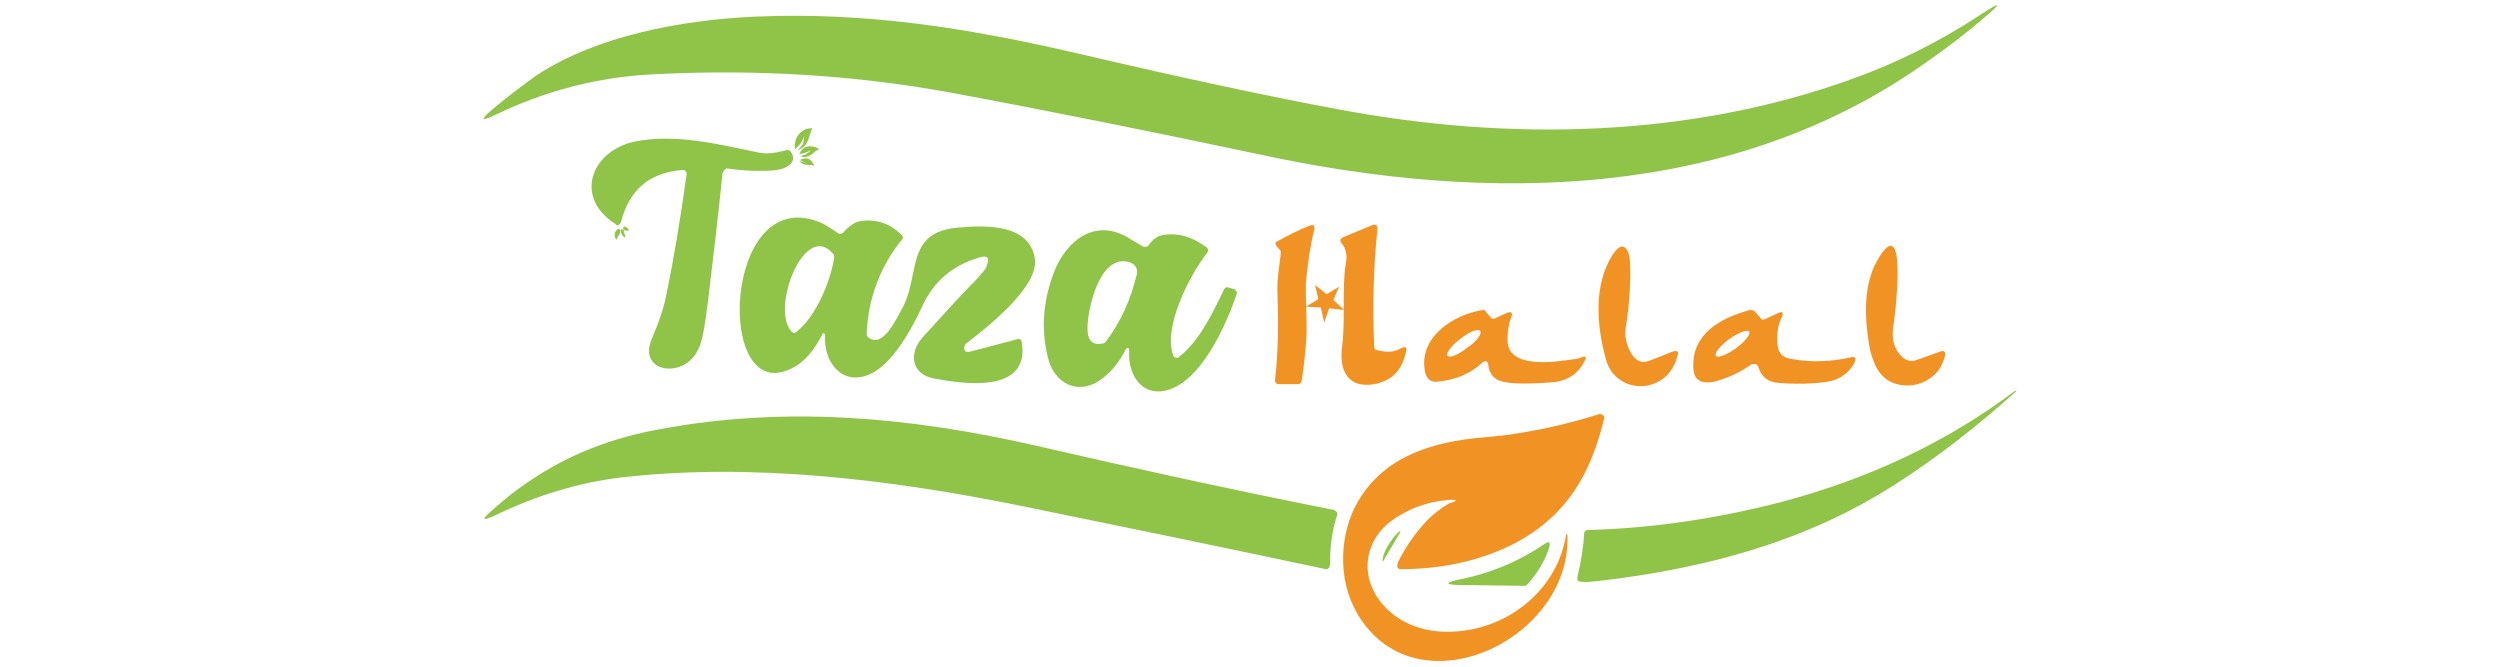 <svg version="1.1" id="Layer_1" xmlns="http://www.w3.org/2000/svg" x="0" y="0" viewBox="0 0 300 80" style="enable-background:new 0 0 300 80" xml:space="preserve"><style>.st0{fill:#90c448}.st1{fill:#f19225}</style><path class="st0" d="M160.5 13.1c20.6 3.9 42.1 3.4 61.4-3.5 5.4-1.9 10.7-4.5 15.7-7.8 2.6-1.7 2.8-1.6.3.5-2 1.7-4.2 3.4-6.5 5C208.1 24 178.6 24.5 151 18.5c-12.3-2.6-24.6-5.1-37-7.4C102.5 9 90.7 8.3 78.7 8.9c-6.9.3-13.3 2-19.3 4.9-1.7.8-1.8.6-.4-.6 2-1.7 3.8-3 5.3-4.1C71.5 4.3 81.8 2.4 90.5 2c13.5-.6 25.9 1.4 39.2 4.5 12.4 2.9 22.7 5.1 30.8 6.6zm-73.8 7.7c-.5 5-1.1 10-1.7 15-.4 3.2-.7 5.2-1.2 6.1-1.6 3.6-7.3 2.9-5.6-1.2.9-2.1 1.5-3.9 1.8-5.5.8-3.9 1.6-8.6 2.4-14.3 0-.2-.1-.5-.4-.5h-.1c-4 .3-6.4 2.4-7.4 6.3-.1.2-.3.4-.5.3 0 0-.1 0-.1-.1-5-3.1-3.1-8.7 2.2-9.9 4.9-1 10.1.3 14.9 1.3.9.2 2 .1 3.4-.3.2 0 .3 0 .4.1.4.5.5 1 .2 1.4-.8 1.1-2.8 1-4.1 1-1.2 0-2.5-.1-3.7-.3-.2.1-.4.3-.5.6z"/><path class="st0" d="m116.4 42.2 5.7-1.5c.2-.1.5.1.5.3 1.1 6.3-7 5.1-10.6 4.4-2.6-.5-3-3-1.3-4.9 2.2-2.4 4.3-4.8 6.6-7.1.6-.7 1-1.1 1.1-1.5.4-1 .1-1.3-.9-1-3.3 1-5.5 2.9-6.9 6-1.2 2.6-3.5 6.8-6.2 8-3.4 1.5-5.6-1.5-5.4-4.7 0-.1-.1-.2-.1-.2-.1 0-.2 0-.2.1-.9 1.7-2 3.3-3.7 4.1-9.2 4.7-8.3-22 3.2-17.6.4.1 1.2.6 2.4 1.4.2.1.4.1.6-.1.7-.8 1.4-1.3 2.2-1.4 1.8-.2 3.4.3 4.8 1.7.2.2.2.4 0 .6-2.6 3.2-4 7-4.2 11.2 0 .1 0 .3.1.4 1.7 1.6 3.4-2 4-3.1 2.5-4.2.3-9.5 7-10 3.3-.3 8.5-.4 9.1 3.8.4 3.3-5.5 8-8.1 10-.2.1-.3.3-.4.5 0 .5.1.7.7.6zM100 30.5c-3.4-4.2-7.6 6.6-5 9.3.2.2.4.2.6 0 2.3-1.8 4.1-6.1 4.5-8.9 0-.1 0-.3-.1-.4z"/><path class="st1" d="M156.7 34v1.3s.1 3.2.1 4.6c-.1 1.9-.3 3.9-.6 5.8 0 .2-.2.4-.5.4h-2.3c-.2 0-.4-.2-.4-.5.4-3.4.4-6.8.3-10.2-.1-1.7.2-3.3.4-5 0-.1 0-.3-.1-.4-.5-.5-.7-.9-.4-1 1.3-.7 2.6-1.4 3.9-1.9.5-.2.7-.1.6.5-.5 2-.8 4.2-1 6.4zm4.8-2.4c.2-1 0-1.8-.5-2.4-.2-.2-.2-.5 0-.6l.1-.1 3.6-1.5c.2-.1.5 0 .6.2v.2c-.5 4.7-.6 9.5-.4 14.2 0 .2.1.4.3.4 1.1.3 2.1.3 2.9-.2.6-.3.8-.1.6.5-.5 2.2-1.7 3.4-3.8 3.8-3 .5-4.1-1.4-3.9-4.1.5-3.3 0-7.5.5-10.4z"/><path class="st0" d="M140.8 42.7c.1.2.4.3.6.2 0 0 .1 0 .1-.1 2.4-1.8 4.1-5.4 5.4-8.1.1-.2.3-.3.5-.2l.7.2c.2.1.4.3.3.6-1.2 3.5-3.9 9.7-7.7 11.3-3.4 1.4-5.4-1.4-5.2-4.5 0-.2 0-.4-.3-.3-.1 0-.1.1-.1.1-.7 1.4-1.6 2.6-2.8 3.5-2.8 2.2-5.9.7-6.6-2.7-.8-3.4-.5-6.7.8-10.1 1.5-3.8 5-6.5 9-4 .7.4 1.2.7 1.7 1 .2.1.4 0 .6-.1.5-.8 1.1-1.2 1.8-1.3 1.7-.3 3.5.2 5.2 1.5.2.1.2.4.1.6-2.1 2.6-5.4 9-4.1 12.4zm-5.5-11.3c-3.4-.7-4.8 5.7-4.8 8 0 1.5.6 2.1 1.9 1.8.1 0 .2-.1.3-.2 1.8-2.4 3-5.1 3.7-8 .2-.8-.2-1.4-1.1-1.6z"/><path class="st1" d="M193.5 30.6c1.4-2.2 2.1-.3 2.1.9.1 2.6-.1 5.2-.5 7.7-.2 1.2.1 2.3.7 3.3.6.9 1.3 1.1 2.1.8l2.8-1.1c.6-.2.8 0 .6.5-.4 1.5-1.2 2.6-2.5 3.2-2.5 1.2-5.4-.1-6.1-2.8-1.1-4-1.5-8.9.8-12.5zm32.1.1c3.4-5.2 1.7 8.1 1.6 8.4-.2 1.3 0 2.4.6 3.2.6.9 1.4 1.2 2.2.9l2.8-1c.5-.2.7 0 .6.5-.3 1.2-.9 2.1-1.8 2.7-1 .7-2.2 1-3.5.8-2.3-.4-3.1-2-3.7-4.2-.7-3.9-.9-8.1 1.2-11.3zM171 44.6c-.8-4.1 3.3-6.8 6.9-7.4.2 0 .3 0 .4.2l.6.7c.1.2.4.2.5.1l1.3-.6c.7-.3.9-.1.6.6-.3.8-.4 1.7-.4 2.6 0 3.6 5.9 2.6 8 2.3.3 0 .6-.1.8-.2.6-.2.8-.1.4.5-.8 1.6-2.2 2.4-4.1 2.5-1.6.1-4.6.3-6-.2-.8-.3-1.3-.9-1.4-1.9-.1-.5-.3-.6-.7-.3-1.5 1.4-3.3 2.1-5.4 2.3-.8.1-1.3-.3-1.5-1.2zm6.6-4.9c-.2-.3-1.3.1-2.4 1-1.1.8-1.7 1.7-1.5 2 .2.3 1.3-.1 2.4-1 1.1-.7 1.8-1.7 1.5-2zm32.6 4c-1.4 1-2.9 1.7-4.5 2.1-1.4.3-2.5-.1-2.5-1.7-.2-4.1 3.4-6 6.8-6.9.2 0 .3 0 .5.1l.8.9c.1.2.3.2.5.1l1.5-.7c.6-.3.8-.1.5.5-.5 1-.6 2.1-.5 3.3.1 1 .7 1.6 1.8 1.7 2.3.4 4.7.3 6.9-.2.7-.2.8.1.5.7-.5.9-1.2 1.5-2.1 1.9-1.6.7-6 .6-7.4.4-1-.2-1.7-.8-2-1.9-.1-.2-.3-.4-.6-.3h-.2zm-.3-3.9c-.2-.3-1.3.1-2.4.9-1.1.8-1.8 1.7-1.6 2 .2.3 1.3-.1 2.4-.9 1.1-.8 1.8-1.7 1.6-2z"/><path class="st0" d="M190.1 64c0-.2.2-.4.4-.4 7.9-.2 15.7-1.4 23.4-3.4 10.5-2.8 19.8-7.2 27.9-13.3h.1c.1 0 .1 0 0 .1-4.6 4.1-9.4 7.9-14.6 11.2-10.6 6.8-22.6 10-35.3 11.5-1 .1-1.7.2-2.3.1-.3 0-.5-.2-.4-.5v-.1c.4-1.7.7-3.4.8-5.2z"/><path class="st1" d="M173.8 60c-2.5.2-4.7 1-6.7 2.4-3.2 2.3-4 6.3-1.6 9.6 2.3 3.1 6.1 4.2 10 3.7 6-.7 11.4-5.2 12.4-11.4.1-.4.2-.2.2.1.3 12.6-18.4 21.2-25.3 9.1-2.3-4-2.1-9.5.2-13.4 3.2-5.4 9-7.1 14.9-7.6 1.9-.2 3.3-.3 4.2-.5 3.3-.5 6.6-1.3 9.8-2.3.2-.1.5.1.6.3v.2c-.6 2.5-1.4 4.8-2.5 6.9-2.7 5.1-7.1 8.2-12.7 9.9-3 .9-6 1.3-9.2 1.3-.3 0-.5-.2-.4-.5v-.2c.9-1.9 2.1-3.6 3.6-5.2.8-.8 1.6-1.4 2.6-2 1.1-.3 1-.5-.1-.4z"/><path class="st0" d="M160.1 61.2c.2.1.4.3.4.5-.7 2-.9 4-.9 6.1 0 .2-.2.5-.4.5h-.1c-12.2-2.6-24.4-5.1-36.6-7.6-15.8-3.2-32.4-5.2-48-3.4-5 .6-10 2.1-15 4.5-1.7.8-1.8.6-.4-.6 2-1.8 3.8-3.1 5.4-4.1 4.2-2.7 9.1-4.6 14.7-5.6 15-2.8 29.9-1.5 45.2 2 11.7 2.7 23.6 5.3 35.7 7.7zm7.2 3.2c.9-1 1-.9.3.2l-1.3 2.2c-.4.8-.5.7-.3-.1.2-.7.6-1.4 1.3-2.3zm16 5.7c-.1.1-.2.2-.3.2l-7.6-.1c-2.1 0-2.1-.3-.1-.7.8-.2 1.4-.3 1.7-.4 3-.8 5.8-2.1 8.3-3.8.6-.4.8-.3.6.4-.5 1.6-1.4 3.1-2.6 4.4zM96.5 16.3c0 .1-.1.2-.1.3-.2.5-.5.9-1 1.3 0-.2-.1-.5 0-.7.1-.7.4-1.2 1.1-1.6.3-.2.7-.2 1-.2-.1.1-.1.1-.1.2-.1.1-.1.3-.2.5-.2.7-.4 1.3-1 1.7-.2.1-.3.2-.5.2-.1 0-.1 0 0 0 .3-.2.5-.5.7-.8 0-.3.1-.6.1-.9 0 0 0-.1 0 0 0-.1 0-.1 0 0zm.8 1.7c-.4.3-.9.4-1.4.5.1-.2.2-.4.4-.6.2-.2.4-.3.6-.3.5-.1 1 0 1.4.3-.2.1-.4.2-.5.3-.2.2-.5.4-.7.5-.4.2-.7.2-1.1 0-.1 0 0 0 0 0 .2 0 .4-.1.6-.1.2-.2.5-.3.7-.6zm-.5 1.5c-.3 0-.5-.1-.8-.3.6-.3 1.1-.3 1.5.3.1.1.2.3.2.4-.1 0-.2-.1-.3-.1-.3 0-.7 0-1-.1-.2-.1-.4-.2-.5-.4 0 0 0-.1 0 0 .1.1.2.1.3.1.2.1.4.1.6.1.2 0 .2 0 0 0zM74 28.3c.1-.1.2-.2.2-.4s.1-.3.1-.5c0 .1.1.2.1.2.1.3-.1.6-.3.9-.1.1-.1.2-.1.2v.1c-.1-.1-.2-.2-.2-.4-.1-.3 0-.6.2-.8.1-.1.2-.1.3-.2 0 .2 0 .5-.1.7-.2.1-.2.2-.2.2zm.8-.3c0-.1 0-.3-.1-.4 0-.1-.1-.2-.1-.2.2.1.3.2.3.4 0 .1 0 .3.1.4 0 .1 0 .2.1.3-.2 0-.4-.2-.5-.4 0-.1-.1-.2-.1-.3 0-.1 0-.2.1-.3.1.1.2.3.2.5zm.3-.6c-.1-.1-.1-.1-.2-.1 0 0-.1 0-.1-.1h.3l.3.3.1.1c-.1 0-.1.1-.2.1-.3 0-.5-.2-.6-.4.2 0 .3 0 .4.1.1.1.1.1 0 0z"/><path class="st1" d="m157.8 34.2 1.4 1.1 1.5-.9-.7 1.6 1.3 1.2-1.8-.2-.6 1.7-.4-1.8-1.8-.1 1.5-.9z"/></svg>